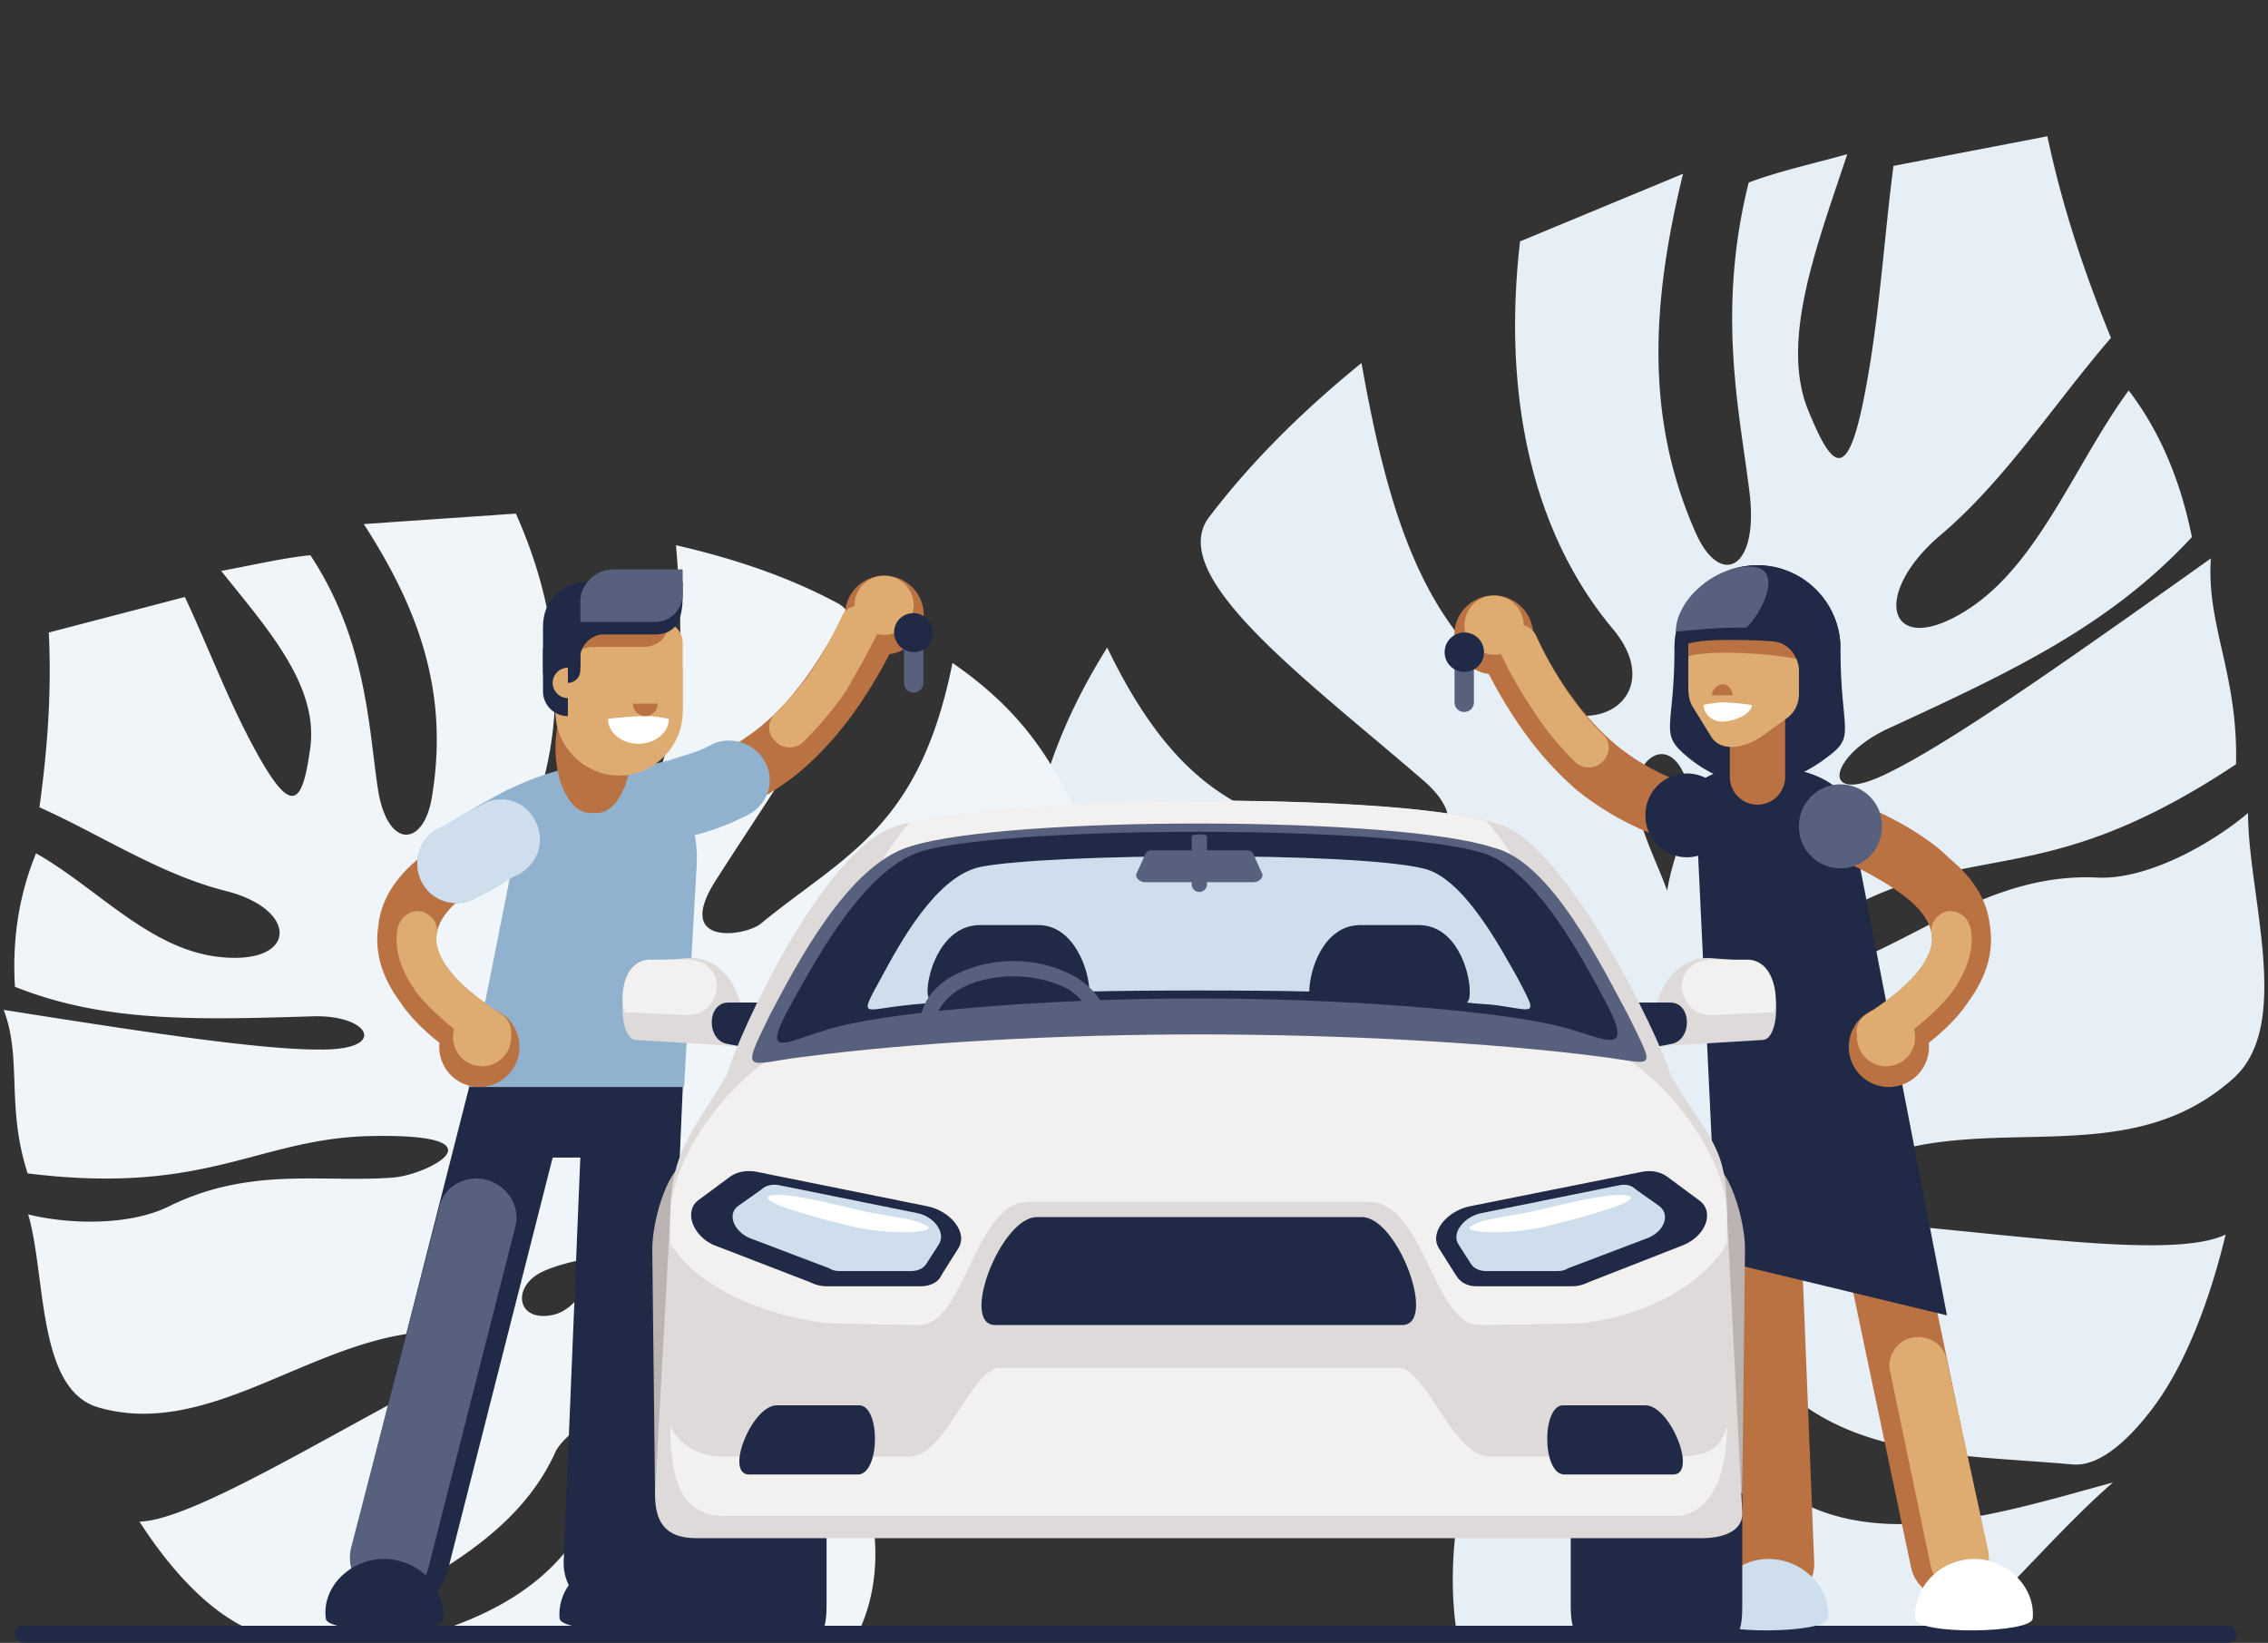 <svg xmlns="http://www.w3.org/2000/svg" width="312" height="226" fill="none" viewBox="0 0 312 226"><rect x="0" y="0" width="312" height="226" fill="#333333" stroke="none"/><g clip-path="url(#clip0_219_26563)"><path fill="#E7EFF6" fill-rule="evenodd" d="M281.649 18.746a36967.41 36967.41 0 0 1-21.175 4.074c-1.406 10.893-1.977 21.857-4.217 32.687-2.244 10.843-4.292 8.826-7.509.937-3.926-9.632 1.268-22.802 5.371-35.233-3.975 1.122-9.78 2.433-13.56 3.907-4.498 17.965-1.147 32.044.131 42.77 1.25 10.527-4.079 12.989-7.437 5.37-6.671-15.14-6.326-30.601-1.722-49.351l-22.425 9.302c-2.655 23.125 2.623 41.214 12.769 53.315 6.596 7.867-.138 14.172-7.561 11.185-17.97-7.221-23.313-26.99-27.019-47.771-7.767 6.315-14.896 13.237-20.938 21.16-6.152 8.063 13.132 22.17 29.394 36.215 8.985 7.76-1.963 11.216-4.7 10.278-14.935-5.121-26.881-3.896-38.737-28.51-9.486 15.145-10.959 26.71-12.386 40.76-.909 8.947 28.137 2.089 41.9 5.729 10.132 2.682 6.624 15.514-2.545 14.992-14.605-.838-32.994 5.399-41.542-12.26-3.252 10.633-5.928 20.916-.809 38.209 3.241 10.947 25.165 3.026 40.739-9.867 7.906-6.549 9.422 1.517 3.064 7.214-12.748 11.43-25.709 21.161-40.03 23.786 1.896 6.045 4.161 9.011 14.193 2.984 6.521-3.918 10.849-.419 15.194.735 15.698 4.163 28.637-4.031 34.434-16.544 4.47-9.647 7.246-7.81 2.865 1.68-6.858 14.875-8.619 28.137-6.947 38.362h20.991c-1.427-4.748-1.906-10.431-1.48-17.03.312-4.774 3.44-6.195 5.25-.373 2.279 7.32 4.69 13.038 7.203 17.403h37.282c7.341-6.922 14.505-15.34 20.994-20.937-18.836 5.15-42.315 13.095-54.098-8.873-6.752-12.583 4.601-8.78 6.504-6.467 9.989 12.129 26.987 11.511 42.038 12.868 3.98.358 8.183-3.978 11.059-7.804 5.349-7.121 8.477-17.524 9.982-23.821-7.395 3.545-30.004-.231-49.604-1.68-5.499-.405-13.131-3.513 1.289-8.89 16.692-6.223 35.116 1.957 49.433-10.968 8.14-7.349 1.963-25.153 1.967-36.452-4.824 4.103-13.749 9.217-20.735 8.883-13.515-.65-23.416 7.495-33.69 11.579-5.033 1.996-18.243 1.055 1.452-8.343 16.572-7.91 26.228-2.145 51.319-18.821.316-12.378-4.104-19.115-3.458-28.314-19.777 14.05-36.224 25.686-45.014 29.81-8.878 4.166-7.447-2.686.6-6.397 16.994-7.832 30.456-14.122 41.805-26.354-1.513-7.484-4.225-14.306-8.698-20.167-7.352 10.027-12.322 23.776-22.059 30.08-10.977 7.11-13.667-1.854-3.784-10.222 8.843-7.487 15.605-18.06 23.405-27.093-3.55-8.698-6.646-17.787-8.748-27.732ZM215.432 178.26c1.008 2.891.689 7.245 3.025 8.673 3.056 1.872 4.817-2.166 2.403-4.699-1.583-1.659-3.621-2.649-5.428-3.974Zm9.088-4.635c1.423 2.592 1.711 6.855 4.267 7.778 3.344 1.204 4.555-3.033 1.764-5.004-1.828-1.29-4.018-1.847-6.031-2.774Zm2.212-13.405c3.677 1.965 6.78 6.997 11.033 5.893 5.57-1.442 4.647-7.768-.611-7.757-3.443.007-6.951 1.243-10.422 1.864Zm6.979-20.319c2.545-1.101 5.218-4.085 7.636-3.303 3.166 1.019 1.622 4.848-1.58 4.706-2.095-.093-4.036-.934-6.056-1.403Zm-24.14 17.698c-3.525-1.864-7.356-6.077-10.568-5.597-4.203.632-1.832 5.665 2.481 6.126 2.829.302 5.393-.355 8.087-.529Zm10.231-19.044c4.388-2.423-3.067-16.356-8.825-18.97-7.54-3.424-10.419 5.374-4.246 10.488 4.043 3.349 8.563 5.96 13.071 8.482Zm9.546-16.022c.774-5.342 4.278-11.558 2.318-16.026-2.567-5.842-7.693-1.541-6.415 4.664.838 4.063 2.734 7.576 4.097 11.362Z" clip-rule="evenodd"/><path fill="#F0F5F9" fill-rule="evenodd" d="M6.711 87.01c6.241-1.63 12.482-3.256 18.723-4.886 3.571 7.629 6.457 15.624 10.717 22.891 4.267 7.277 5.549 5 6.525-2.11 1.196-8.684-6.067-16.597-12.248-24.369 3.597-.65 8.769-1.843 12.276-2.156 7.728 11.764 7.991 23.563 9.27 32.069 1.252 8.354 6.28 8.198 7.436 1.236 2.3-13.838-1.38-25.281-9.368-37.592 6.972-.483 13.944-.962 20.92-1.442 7.31 16.317 6.827 31.842.937 44.703-3.827 8.361 3.224 10.555 8.822 5.54 13.546-12.143 13.71-28.943 12.272-45.892 7.927 1.819 15.446 4.326 22.273 7.995 6.947 3.733-6.199 21.524-16.813 38.132-5.861 9.178 4.114 7.661 6.212 5.931 11.453-9.43 21.779-12.988 26.366-35.862 11.307 7.786 15.084 15.891 19.365 25.878 2.73 6.354-23.231 12.105-34.023 19.99-7.941 5.803-2.176 14.1 5.432 10.268 12.112-6.095 28.964-8.322 32.29-24.745 5.066 6.744 9.574 13.439 9.056 28.307-.327 9.409-20.526 11.692-36.465 7.878-8.094-1.939-7.601 4.667-.998 6.549 13.242 3.779 26.288 6.209 38.918 2.806-.269 5.239-1.526 8.304-11.296 7.551-6.347-.486-9.222 3.754-12.63 6.248-12.304 9-24.999 7.711-32.621.518-5.879-5.548-7.813-3.136-2.045 2.33 14.69 13.923 17.1 29.7 11.914 40.085h-16.397c1.849-5.668 1.331-12.14-1.417-19.403-1.31-3.459-4.256-3.349-4.505 1.684-.362 7.377-1.356 13.184-2.847 17.719H58.818c11.225-3.409 21.221-9.384 24.49-22.742 2.926-11.951-5.8-4.848-6.893-2.404-5.684 12.669-19.852 18.59-32.127 25.146h-8.346a25.109 25.109 0 0 1-3.124-1.456c-6.067-3.328-10.98-9.945-13.629-14.093 7.004-.118 25.212-11.419 41.4-19.848 4.54-2.365 10.284-7.551-3.035-6.172-15.418 1.594-29.138 14.622-44.027 10.31-8.463-2.447-7.167-18.092-9.649-26.553 4.963 1.268 13.597 1.751 19.404-1.118 11.24-5.552 21.36-3.165 30.91-3.957 4.672-.391 15.591-6.045-3.053-5.701-15.687.288-22.557 8.223-47.335 5.14-2.982-9.15-.739-15.848-3.298-22.493 19.73 3.107 36.131 5.654 44.438 5.448 8.389-.21 5.68-4.802-1.91-4.564-16.024.504-28.74.838-40.977-4.063-.369-6.17.423-12.296 2.9-18.359 8.393 4.752 15.588 13.184 25.17 14.253 10.802 1.207 11.104-6.51.944-9.071-9.084-2.295-17.097-7.676-25.645-11.515 1.083-7.839 1.697-15.805 1.285-24.038Zm90.727 94.609c-.213 2.543 1.008 5.686-.647 7.629-2.161 2.546-4.53.185-3.052-2.618.969-1.836 2.467-3.342 3.699-5.011Zm-8.67-.061c-.628 2.472.064 5.772-1.884 7.42-2.553 2.156-4.502-.565-2.585-3.087 1.257-1.651 2.982-2.887 4.47-4.333Zm-4.799-9.209c-2.666 2.848-4.175 7.778-7.998 8.549-5.005 1.005-5.612-4.078-1.186-6.038 2.9-1.286 6.124-1.673 9.184-2.511Zm-10.33-12.598c-2.386.131-5.29-1.105-7.157.387-2.442 1.953-.298 4.237 2.364 2.933 1.743-.852 3.195-2.212 4.793-3.32Zm24.207 4.201c2.556-2.713 4.856-7.306 7.668-8.147 3.678-1.101 2.787 3.551-.746 5.515-2.314 1.286-4.615 1.755-6.922 2.632Zm-12.79-10.421c-4.229-.17-1.009-13.397 3.269-17.513 5.598-5.385 9.95.121 5.875 6.265-2.67 4.024-5.904 7.668-9.145 11.248Zm-11.552-8.417c-1.821-3.712-6.138-7.05-5.467-11.131.88-5.335 6.138-4.035 6.422 1.086.188 3.36-.636 6.695-.955 10.045Z" clip-rule="evenodd"/><path fill="#202945" d="M3.2 225.973a1.165 1.165 0 0 1 0-2.33h303.418a1.166 1.166 0 0 1 0 2.33H3.2ZM61.566 216.163c-.951 3.617-4.757 5.712-8.373 4.76-3.615-.952-5.708-4.57-4.757-8.187l17.126-67.205h28.543l-3.044 69.68c-.19 3.808-3.426 6.664-7.041 6.473-3.806 0-6.66-3.236-6.47-7.044l2.284-55.401h-3.806l-14.462 56.924Z"/><path fill="#57607D" d="M58.904 215.782c-.761 2.856-3.806 4.569-6.66 3.808-2.854-.571-4.567-3.617-3.996-6.473l12.178-47.025c.571-2.855 3.616-4.569 6.47-3.807 2.855.761 4.757 3.617 3.996 6.473l-11.988 47.024Z"/><path fill="#BA7243" d="M91.823 114.499c-2.284.381-4.377-.952-4.948-3.046-.38-2.285.951-4.379 3.235-4.95 5.709-1.143 10.466-3.237 14.652-6.664 4.377-3.617 8.182-8.948 11.988-16.563.952-2.094 3.235-3.046 5.328-2.094 2.093.952 2.854 3.427 1.903 5.52-4.186 8.949-8.753 15.041-13.891 19.42-5.328 4.379-11.417 6.854-18.267 8.377Z"/><path fill="#BA7243" d="M125.743 88.174a5.42 5.42 0 0 0-.52-7.647 5.416 5.416 0 0 0-7.644.52 5.422 5.422 0 0 0 .521 7.648 5.415 5.415 0 0 0 7.643-.52Z"/><path fill="#DEAB71" d="M110.471 102.124c-1.142.952-2.855.952-3.806-.191-1.142-.951-1.142-2.665 0-3.807 1.903-1.904 3.615-3.808 5.138-6.092 1.522-2.285 2.854-4.76 3.996-7.235.571-1.333 2.283-1.904 3.615-1.333 1.332.572 1.903 2.285 1.332 3.618-1.332 2.665-2.854 5.33-4.376 7.996a50.412 50.412 0 0 1-5.899 7.044Z"/><path fill="#57607D" d="M124.361 87.084c0-.762.571-1.523 1.332-1.523.761 0 1.332.761 1.332 1.523v6.853c0 .762-.571 1.333-1.332 1.333a1.301 1.301 0 0 1-1.332-1.333v-6.853Z"/><path fill="#DEAB71" d="M124.685 85.94a4.067 4.067 0 0 0-.39-5.736 4.062 4.062 0 0 0-5.733.39 4.067 4.067 0 0 0 .39 5.736 4.062 4.062 0 0 0 5.733-.39Z"/><path fill="#202945" d="M127.747 88.776a2.71 2.71 0 0 0-4.081-3.563 2.71 2.71 0 0 0 .26 3.824 2.707 2.707 0 0 0 3.821-.26Z"/><path fill="#90B2CF" d="M98.103 102.314c2.664-1.142 5.899 0 7.231 2.666 1.332 2.665.19 5.901-2.664 7.234a35.694 35.694 0 0 1-5.709 2.285c-1.903.571-3.806.952-5.899 1.332-2.854.572-5.709-1.523-6.28-4.378-.38-3.046 1.523-5.712 4.568-6.283a21.285 21.285 0 0 0 4.376-1.142c1.522-.381 3.045-.952 4.377-1.714Z"/><path fill="#BA7243" d="M69.18 139.629c1.902 1.333 2.473 3.808 1.141 5.712-1.141 1.903-3.615 2.475-5.518 1.142-4.567-2.856-7.802-5.712-9.705-8.567-2.664-3.618-3.615-7.044-3.044-10.662.38-3.427 2.283-6.473 5.518-9.138 3.045-3.046 7.802-5.712 13.32-7.996 2.093-.952 4.567 0 5.328 2.094.952 2.094 0 4.379-2.093 5.331-4.757 2.094-8.563 4.188-11.227 6.473-1.712 1.523-2.664 3.046-2.854 4.569-.19 1.333.19 2.856 1.522 4.569 1.523 2.094 3.996 4.189 7.612 6.473Z"/><path fill="#90B2CF" d="m64.42 149.529 5.71-28.748c-.952.762-2.094 1.333-3.045 1.904l-1.522.762c-2.474 1.523-5.9.761-7.422-1.904-1.522-2.666-.57-5.902 1.903-7.425l1.523-.762a155.203 155.203 0 0 1 7.611-4.378c3.806-1.904 7.611-3.237 11.607-3.808 10.657-1.333 15.604 5.521 15.033 14.279l-1.712 30.08H64.42Z"/><path fill="#CEDEEC" d="M65.563 123.447c-2.474 1.523-5.9.761-7.422-1.904-1.522-2.665-.57-5.902 1.903-7.425l1.523-.762c1.331-.951 2.854-1.713 4.757-2.665 2.473-1.523 5.898-.571 7.23 2.094 1.523 2.666.571 5.902-2.093 7.425a58.078 58.078 0 0 0-4.376 2.475l-1.522.762Z"/><path fill="#202945" fill-rule="evenodd" d="m89.73 94.318-9.514 3.427c-2.855.952-5.519-2.475-5.519-5.521v-5.902c0-4.379 3.235-6.282 6.28-6.282h3.996c2.854 0 5.328 2.474 5.328 5.52v7.997c0 .38-.19.57-.571.761Z" clip-rule="evenodd"/><path fill="#BA7243" d="M82.119 93.937h-.952c-2.627 0-4.757 4.007-4.757 8.948 0 4.942 2.13 8.948 4.757 8.948h.952c2.627 0 4.757-4.006 4.757-8.948 0-4.941-2.13-8.948-4.757-8.948Z"/><path fill="#DEAB71" fill-rule="evenodd" d="M76.41 91.843v6.093c0 4.759 3.996 8.757 8.753 8.757 4.758 0 8.754-3.998 8.754-8.757v-6.093H76.41Z" clip-rule="evenodd"/><path fill="#DEAB71" fill-rule="evenodd" d="M90.68 85.37H83.07c-1.713 0-3.235 1.333-3.235 3.046v9.139c0 .952.761 1.713 1.713 1.713h10.656c.951 0 1.712-.761 1.712-1.713v-9.139c0-1.713-1.522-3.046-3.235-3.046Z" clip-rule="evenodd"/><path fill="#BA7243" fill-rule="evenodd" d="M90.68 85.37H83.07c-1.713 0-3.235 1.333-3.235 3.046v.952c.57-.19.951-.38 1.522-.38h7.04c2.475 0 3.426-1.524 3.616-3.427-.38-.19-.76-.19-1.332-.19Z" clip-rule="evenodd"/><path fill="#fff" fill-rule="evenodd" d="M83.64 98.887c0 1.904 1.903 3.427 4.187 3.427 2.283 0 4.186-1.523 4.186-3.427-.951-.19-1.903-.38-3.235-.38-1.332 0-3.805.19-5.137.38Z" clip-rule="evenodd"/><path fill="#BA7243" fill-rule="evenodd" d="M87.064 96.793c0 .952.762 1.713 1.713 1.713.951 0 1.713-.761 1.713-1.713h-3.425Z" clip-rule="evenodd"/><path fill="#202945" fill-rule="evenodd" d="M78.122 89.178h-3.425v5.902a3.412 3.412 0 0 0 3.425 3.427v-9.33ZM79.835 90.32c0-1.332 1.332-3.046 3.235-3.046h7.04c3.425 0 3.806-2.856 3.806-5.521V80.04h-9.514c-2.474 0-4.567 2.094-4.567 4.569v.952h-1.522l1.522 4.76Z" clip-rule="evenodd"/><path fill="#57607D" fill-rule="evenodd" d="M79.834 85.56h10.275a3.818 3.818 0 0 0 3.806-3.807v-3.427h-9.514c-2.474 0-4.567 2.094-4.567 4.379v2.856Z" clip-rule="evenodd"/><path fill="#DEAB71" fill-rule="evenodd" d="M78.123 91.843a2.112 2.112 0 0 0-2.094 2.094c0 1.143.952 2.095 2.094 2.095v-4.189Z" clip-rule="evenodd"/><path fill="#202945" fill-rule="evenodd" d="M78.121 89.368h1.713v2.856c0 .952-.761 1.713-1.713 1.713v-4.569ZM85.163 214.45c-4.567 0-8.563 3.807-8.183 8.186.19 2.094 16.365 2.285 16.365 0 0-4.569-3.806-8.186-8.182-8.186ZM52.814 214.45c-4.567 0-8.563 3.807-7.992 8.186 0 2.094 16.174 2.285 16.174 0 .19-4.569-3.615-8.186-8.182-8.186Z" clip-rule="evenodd"/><path fill="#BA7243" d="M65.944 149.529a5.52 5.52 0 0 0 5.518-5.521 5.52 5.52 0 0 0-5.518-5.521 5.52 5.52 0 0 0-5.518 5.521 5.52 5.52 0 0 0 5.518 5.521Z"/><path fill="#DEAB71" d="M69.18 139.629c1.141.952 1.522 2.666.76 3.808-.76 1.333-2.473 1.713-3.805.761-3.996-2.665-7.04-5.33-8.943-7.805-2.094-3.046-3.045-5.902-2.474-8.758.38-1.523 1.712-2.475 3.235-2.284 1.332.38 2.473 1.713 2.093 3.236-.19 1.333.38 2.856 1.522 4.569 1.523 2.094 3.996 4.189 7.612 6.473Z"/><path fill="#DEAB71" d="M66.324 146.673a3.997 3.997 0 0 0 3.996-3.998 3.997 3.997 0 1 0-3.996 3.998Z"/><path fill="#BA7243" d="M273.357 213.307c.761 2.856-1.142 5.902-4.187 6.473-2.854.571-5.708-1.332-6.279-4.188l-12.178-57.876h-3.426l2.284 57.114c.19 2.856-2.093 5.521-5.138 5.521-3.044.191-5.518-2.094-5.708-5.14l-2.664-68.347h23.405l13.891 66.443Z"/><path fill="#DEAB71" d="M273.547 213.498c.381 2.284-.951 4.378-3.235 4.95-2.283.38-4.376-.952-4.757-3.237l-5.518-26.463c-.571-2.094.951-4.379 3.045-4.76 2.283-.38 4.376.952 4.757 3.237l5.708 26.273Z"/><path fill="#BA7243" d="M237.012 109.168c2.284.571 3.616 2.665 3.235 4.95-.571 2.094-2.664 3.617-4.947 3.046-6.851-1.523-12.749-3.998-18.268-8.377-5.137-4.379-9.704-10.47-13.891-19.419-.951-2.094-.19-4.379 1.903-5.33 2.093-.952 4.377-.19 5.328 1.903 3.806 7.616 7.612 12.946 11.988 16.564 4.187 3.427 8.944 5.521 14.652 6.663Z"/><path fill="#BA7243" d="M201.405 90.898a5.423 5.423 0 0 1 .52-7.647 5.416 5.416 0 0 1 7.644.52 5.423 5.423 0 0 1-.52 7.648 5.416 5.416 0 0 1-7.644-.52Z"/><path fill="#DEAB71" d="M220.456 100.982c1.142.951 1.142 2.665 0 3.807-.951.952-2.664 1.143-3.806 0-2.093-2.094-4.186-4.569-5.708-7.044a54.483 54.483 0 0 1-4.567-7.996c-.571-1.333 0-2.856 1.332-3.617 1.332-.571 3.044 0 3.615 1.332 1.142 2.475 2.474 4.95 3.996 7.235a41.15 41.15 0 0 0 5.138 6.283Z"/><path fill="#57607D" d="M200.096 89.749c0-.761.571-1.333 1.332-1.333.761 0 1.332.572 1.332 1.333v6.854c0 .761-.571 1.332-1.332 1.332a1.301 1.301 0 0 1-1.332-1.332v-6.854Z"/><path fill="#DEAB71" d="M202.468 88.664a4.066 4.066 0 0 1 .39-5.736 4.06 4.06 0 0 1 5.732.39 4.066 4.066 0 0 1-.39 5.736 4.06 4.06 0 0 1-5.732-.39Z"/><path fill="#202945" d="M199.403 91.5a2.71 2.71 0 0 1 .26-3.824 2.708 2.708 0 0 1 3.822.26 2.712 2.712 0 0 1-.26 3.824 2.708 2.708 0 0 1-3.822-.26ZM232.064 117.926a5.71 5.71 0 0 0 5.709-5.712 5.71 5.71 0 1 0-11.418 0 5.71 5.71 0 0 0 5.709 5.712Z"/><path fill="#CEDEEC" fill-rule="evenodd" d="M243.29 214.45c4.567 0 8.563 3.807 8.182 8.186-.19 2.094-16.365 2.285-16.365 0 0-4.569 3.806-8.186 8.183-8.186Z" clip-rule="evenodd"/><path fill="#fff" fill-rule="evenodd" d="M271.644 214.45c4.377 0 8.373 3.807 7.992 8.186-.19 2.094-16.174 2.285-16.174 0-.19-4.569 3.615-8.186 8.182-8.186Z" clip-rule="evenodd"/><path fill="#202945" fill-rule="evenodd" d="m236.252 173.327-3.045-63.969c-.571-5.33 19.6-5.901 21.122 1.904l13.51 69.68-31.587-7.615Z" clip-rule="evenodd"/><path fill="#BA7243" d="M260.988 146.483c-1.903 1.333-4.377.761-5.518-1.142-1.332-1.904-.761-4.379 1.141-5.712 3.616-2.284 6.09-4.379 7.612-6.473 1.332-1.713 1.713-3.236 1.522-4.569-.19-1.523-1.141-3.046-2.854-4.569-2.664-2.285-6.47-4.379-11.227-6.473-2.093-.952-3.045-3.237-2.093-5.331.761-2.094 3.235-3.046 5.328-2.094 5.518 2.284 10.275 4.95 13.32 7.996 3.235 2.665 5.138 5.711 5.518 9.138.571 3.618-.38 7.044-3.044 10.662-1.903 2.855-5.138 5.711-9.705 8.567Z"/><path fill="#BA7243" d="M259.846 149.529a5.52 5.52 0 0 0 5.519-5.521 5.52 5.52 0 0 0-5.519-5.521 5.52 5.52 0 0 0-5.518 5.521 5.52 5.52 0 0 0 5.518 5.521Z"/><path fill="#DEAB71" d="M259.657 144.198c-1.332.952-3.044.572-3.806-.761-.761-1.142-.57-2.856.762-3.808 3.615-2.284 6.089-4.379 7.611-6.473 1.142-1.713 1.713-3.236 1.522-4.569-.38-1.523.761-2.856 2.093-3.236 1.523-.191 2.855.761 3.235 2.284.571 2.856-.38 5.712-2.473 8.758-1.903 2.475-4.948 5.14-8.944 7.805Z"/><path fill="#DEAB71" d="M259.467 146.673a3.997 3.997 0 0 0 3.996-3.998 3.997 3.997 0 1 0-3.996 3.998Z"/><path fill="#202945" fill-rule="evenodd" d="M241.769 77.755c-6.279 0-11.417 5.14-11.417 11.423 0 11.423-2.283 11.613 1.903 15.04 6.089 4.95 12.749 4.76 19.029 0 4.186-3.046 1.902-3.427 1.902-15.04 0-6.283-5.137-11.423-11.417-11.423Z" clip-rule="evenodd"/><path fill="#BA7243" fill-rule="evenodd" d="M241.771 93.747a3.818 3.818 0 0 0-3.806 3.808v9.328a3.817 3.817 0 0 0 3.806 3.808 3.817 3.817 0 0 0 3.805-3.808v-9.328a3.817 3.817 0 0 0-3.805-3.808Z" clip-rule="evenodd"/><path fill="#DEAB71" fill-rule="evenodd" d="M239.865 81.563c-4.186 0-7.611 3.427-7.611 7.615v5.14c0 .762 0 1.904.571 2.856l2.473 3.998c1.333 2.475 4.948 1.713 7.231 0l3.426-2.475c.951-.761 1.522-1.904 1.522-3.237v-6.282c0-4.188-3.425-7.615-7.612-7.615Z" clip-rule="evenodd"/><path fill="#BA7243" fill-rule="evenodd" d="M239.865 80.42c-4.186 0-7.611 3.427-7.611 7.615v2.285c1.332-.761 9.705-.761 15.223.38v-2.665c0-4.188-3.425-7.615-7.612-7.615Z" clip-rule="evenodd"/><path fill="#202945" fill-rule="evenodd" d="M241.769 77.755c-6.28 0-11.417 5.14-11.417 11.423 1.712-.762 3.425-1.142 7.23-1.142 1.523 0 3.996 0 6.28.19 2.474.19 3.615 2.475 3.615 3.998 0 1.142 4.948-3.237 5.709-3.046 0-6.283-5.138-11.423-11.417-11.423Z" clip-rule="evenodd"/><path fill="#57607D" fill-rule="evenodd" d="M240.436 77.945c-4.948.19-9.895 4.76-9.895 8.948 3.806-.38 5.899-.57 9.705-.57 2.093-1.905 5.518-8.568.19-8.378Z" clip-rule="evenodd"/><path fill="#BA7243" fill-rule="evenodd" d="M235.488 95.65c0-.76.761-1.522 1.523-1.522.761 0 1.332.761 1.332 1.523h-2.855Z" clip-rule="evenodd"/><path fill="#fff" fill-rule="evenodd" d="M234.348 96.984c0 1.142 1.141 2.284 2.473 2.284 1.903 0 4.187-1.142 4.187-2.284-.952-.19-3.425-.381-4.377-.381-1.142.19-1.712.19-2.283.38Z" clip-rule="evenodd"/><path fill="#202945" fill-rule="evenodd" d="M239.676 173.898v46.834c0 4.189-.571 4.95-3.996 4.95h-15.604c-3.235 0-3.996-.952-3.996-4.95v-46.834h23.596Z" clip-rule="evenodd"/><path fill="#BAB3B1" fill-rule="evenodd" d="M234.538 159.619c3.235 0 5.518 8.187 5.518 12.185l-.38 33.698c-24.357-39.029-34.442-30.462-5.138-45.883Z" clip-rule="evenodd"/><path fill="#202945" fill-rule="evenodd" d="M90.111 173.898v46.834c0 4.189.761 4.95 3.996 4.95h15.604c3.235 0 3.996-.952 3.996-4.95v-46.834H90.111Z" clip-rule="evenodd"/><path fill="#DDDAD9" d="m240.627 132.204-4.947-.38c-3.235-.381-5.899 1.713-7.231 4.759-1.332 3.427-2.284 7.996 1.522 7.235l12.559-.762c2.664-.19 2.664-10.471-1.903-10.852Z"/><path fill="#F2F1F0" d="M240.628 132.014h-3.996c-7.421-.762-6.28 7.996-.951 7.615l8.182-.381c.761 0 .951-6.853-3.235-7.234Z"/><path fill="#202945" fill-rule="evenodd" d="m221.979 145.15 7.802-1.523c3.044-.381 3.044-5.711 0-5.711h-7.802c-3.045 0-3.045 7.615 0 7.234Z" clip-rule="evenodd"/><path fill="#DDDAD9" d="m89.35 132.204 4.947-.38c3.234-.381 5.899 1.713 7.04 4.759 1.523 3.427 2.474 7.996-1.332 7.235l-12.559-.762c-2.664-.19-2.664-10.471 1.903-10.852Z"/><path fill="#F2F1F0" d="M89.16 132.014h4.186c7.421-.762 6.28 7.996.951 7.615l-8.182-.381c-.761 0-1.142-6.853 3.044-7.234Z"/><path fill="#202945" fill-rule="evenodd" d="m107.997 145.15-7.801-1.523c-3.045-.381-3.045-5.711 0-5.711h7.801c3.045 0 3.045 7.615 0 7.234Z" clip-rule="evenodd"/><path fill="#BAB3B1" fill-rule="evenodd" d="M95.249 159.619c-3.235 0-5.518 8.187-5.518 12.185l.38 33.698c24.547-39.029 34.442-30.462 5.138-45.883Z" clip-rule="evenodd"/><path fill="#DDDAD9" fill-rule="evenodd" d="m237.584 167.235 2.093 40.742c.19 2.855-3.045 3.617-5.519 3.617H95.82c-4.377 0-5.709-2.285-5.709-6.092l2.093-38.267c0-9.139 3.616-12.185 7.802-19.419 1.713-5.902 13.32-30.842 23.025-34.079 7.992-2.665 33.11-3.617 41.863-3.617s34.442.381 42.244 3.617c8.753 3.808 20.931 28.177 22.644 34.079 5.328 9.138 7.802 9.519 7.802 19.419Z" clip-rule="evenodd"/><path fill="#F2F1F0" fill-rule="evenodd" d="M125.122 113.166c9.514-2.285 31.778-3.046 39.77-3.046 7.801 0 29.875.19 39.579 2.856 3.806 4.188 6.851 10.28 8.563 13.707 3.235 6.092 3.045 5.14-3.044 4.379-11.988-1.523-28.924-2.475-45.098-2.475-15.794 0-32.349.952-44.147 2.285-6.66.761-7.421 2.284-3.996-4.379 1.903-3.617 4.757-9.139 8.373-13.327ZM237.582 167.235v3.807c-4.757 7.996-16.174 11.043-21.692 11.043l-12.369.19c-6.28 0-7.612-16.944-15.223-16.944h-46.811c-7.421 0-8.753 16.944-15.032 16.944l-10.847-.19c-5.328 0-18.457-3.047-23.405-11.043v-3.807c0-8.948 10.846-23.227 21.122-24.56 35.584-4.569 70.026-4.569 103.326 0 10.085 1.523 20.931 15.612 20.931 24.56Z" clip-rule="evenodd"/><path fill="#202945" fill-rule="evenodd" d="M142.63 167.425c-4.948 0-10.656 14.85-5.709 14.85h55.945c4.947 0-.571-14.85-5.519-14.85H142.63ZM127.407 165.902l-23.596-4.76c-1.522-.19-2.664.191-3.425.762l-4.376 3.236c-1.903 1.524-.761 4.76 2.093 6.093l13.32 5.14c.761.381 1.522.571 2.283.571h12.94c1.332 0 2.474-.571 2.854-1.523l2.284-3.617c1.522-2.285-1.142-5.331-4.377-5.902Z" clip-rule="evenodd"/><path fill="#CEDEEC" d="m126.074 166.854-18.839-3.808c-.951-.19-1.903 0-2.474.571l-3.234 2.285c-1.523 1.142-.571 3.427 1.522 4.379l11.036 4.188c.571.381 1.142.381 1.713.381h9.514c.952 0 1.713-.381 2.094-.952l1.712-2.665c1.142-1.714-.761-3.998-3.044-4.379Z"/><path fill="#fff" fill-rule="evenodd" d="M116.56 166.092c-6.089-1.523-10.085-2.094-10.846-1.523-.952.762 4.757 2.475 10.846 3.998 6.089 1.523 12.749.952 10.846 0-2.093-1.142-4.566-.952-10.846-2.475Z" clip-rule="evenodd"/><path fill="#202945" fill-rule="evenodd" d="m202.379 165.902 23.786-4.76c1.332-.19 2.474.191 3.235.762l4.376 3.236c2.094 1.524.952 4.76-2.093 6.093l-13.13 5.14c-.761.381-1.522.571-2.283.571h-13.13c-1.332 0-2.283-.571-2.854-1.523l-2.284-3.617c-1.522-2.285 1.142-5.331 4.377-5.902Z" clip-rule="evenodd"/><path fill="#CEDEEC" d="m203.9 166.854 18.838-3.808c.952-.19 1.713 0 2.284.571l3.235 2.285c1.522 1.142.761 3.427-1.522 4.379l-11.037 4.188c-.571.381-1.142.381-1.713.381h-9.514c-.951 0-1.713-.381-2.093-.952l-1.713-2.665c-1.142-1.714.952-3.998 3.235-4.379Z"/><path fill="#fff" fill-rule="evenodd" d="M213.225 166.092c6.089-1.523 10.085-2.094 11.037-1.523.951.762-4.948 2.475-11.037 3.998-6.089 1.523-12.749.952-10.656 0 1.903-1.142 4.567-.952 10.656-2.475Z" clip-rule="evenodd"/><path fill="#F2F1F0" fill-rule="evenodd" d="M137.491 188.177c-3.805 0-7.421 12.184-12.368 12.184H99.434c-2.854 0-5.709-1.142-7.23-4.188 0 9.138 2.473 12.375 7.61 12.375h130.537c4.377 0 7.231-4.569 7.231-12.375-.951 3.046-2.283 4.188-7.421 4.188h-25.308c-4.948 0-8.753-12.184-12.369-12.184h-54.993Z" clip-rule="evenodd"/><path fill="#202945" fill-rule="evenodd" d="M118.083 202.836c3.045-.19 3.045-9.709 0-9.519h-11.227c-3.425 0-7.23 9.519-3.805 9.519h15.032ZM215.129 202.836c-3.044-.19-3.044-9.709 0-9.519h11.227c3.425 0 7.231 9.519 3.806 9.519h-15.033Z" clip-rule="evenodd"/><path fill="#57607D" fill-rule="evenodd" d="M105.905 139.629c3.805-7.234 10.846-20.752 19.409-23.226 13.32-4.189 66.791-4.189 80.111.19 7.992 1.904 15.032 16.563 18.648 23.227 3.805 7.805 3.615 6.473-3.996 5.521-14.843-1.904-35.203-3.046-55.184-3.046-19.409 0-39.389 1.142-54.041 3.046-8.182.952-9.134 2.855-4.947-5.712Z" clip-rule="evenodd"/><path fill="#202945" fill-rule="evenodd" d="M108.95 137.916c3.615-6.473 10.275-18.848 18.267-20.942 13.13-3.427 63.366-3.427 76.115.19 7.612 1.714 14.462 14.85 17.697 20.942 4.186 7.996-1.142 4.189-7.421 2.856-9.324-2.094-29.875-3.617-48.714-3.617-21.502 0-44.527 1.903-51.948 4.569-5.138 1.523-8.373 3.807-3.996-3.998Z" clip-rule="evenodd"/><path fill="#CEDEEC" fill-rule="evenodd" d="M121.127 134.679c2.664-4.95 7.611-14.088 13.7-15.421 9.705-1.904 51.378-2.094 60.892.191 5.519 1.142 10.656 10.851 13.13 15.23 2.664 5.141 2.474 4.379-2.854 3.618-1.332-.191-2.855-.191-4.187-.381.381-.381.381-.952.381-1.523 0-2.856-1.903-9.139-7.041-9.139h-7.992c-5.137 0-7.04 6.283-7.04 9.139-7.802-.191-22.454-.191-30.256 0 0-2.856-2.093-9.139-7.041-9.139h-7.992c-5.137 0-7.23 6.283-7.23 9.139 0 .571.19 1.142.57 1.523-1.141.19-2.283.19-3.615.381-5.709.571-6.47 1.903-3.425-3.618Z" clip-rule="evenodd"/><path fill="#57607D" d="M139.394 132.204c-3.425 0-6.47.952-8.753 2.285-2.474 1.523-3.996 3.808-3.996 6.092v.191c.761-.191 1.332-.572 2.093-.762.38-1.333 1.332-2.665 3.044-3.808 1.903-1.142 4.567-1.903 7.612-1.903 3.044 0 5.708.761 7.802 1.903.951.762 1.712 1.333 2.093 2.285h2.473c-.57-1.523-1.902-2.856-3.615-3.998-2.283-1.333-5.328-2.285-8.753-2.285Z"/><path fill="#57607D" fill-rule="evenodd" d="M158.424 116.974h5.518v-1.904c0-.381 2.093-.381 2.093 0v1.904h5.519c.761 0 .951.571 1.141 1.142l.952 2.094c.19.571-.571 1.143-1.142 1.143h-6.47v.38a1.05 1.05 0 0 1-2.093 0v-.38h-6.47c-.571 0-1.332-.572-1.141-1.143l.951-2.094c.19-.571.381-1.142 1.142-1.142Z" clip-rule="evenodd"/><path fill="#57607D" d="M253.185 119.449a5.71 5.71 0 0 0 5.709-5.712 5.71 5.71 0 1 0-11.417 0 5.71 5.71 0 0 0 5.708 5.712Z"/></g><defs><clipPath id="clip0_219_26563"><path fill="#fff" d="M.5 0h311v225.973H.5z"/></clipPath></defs></svg>